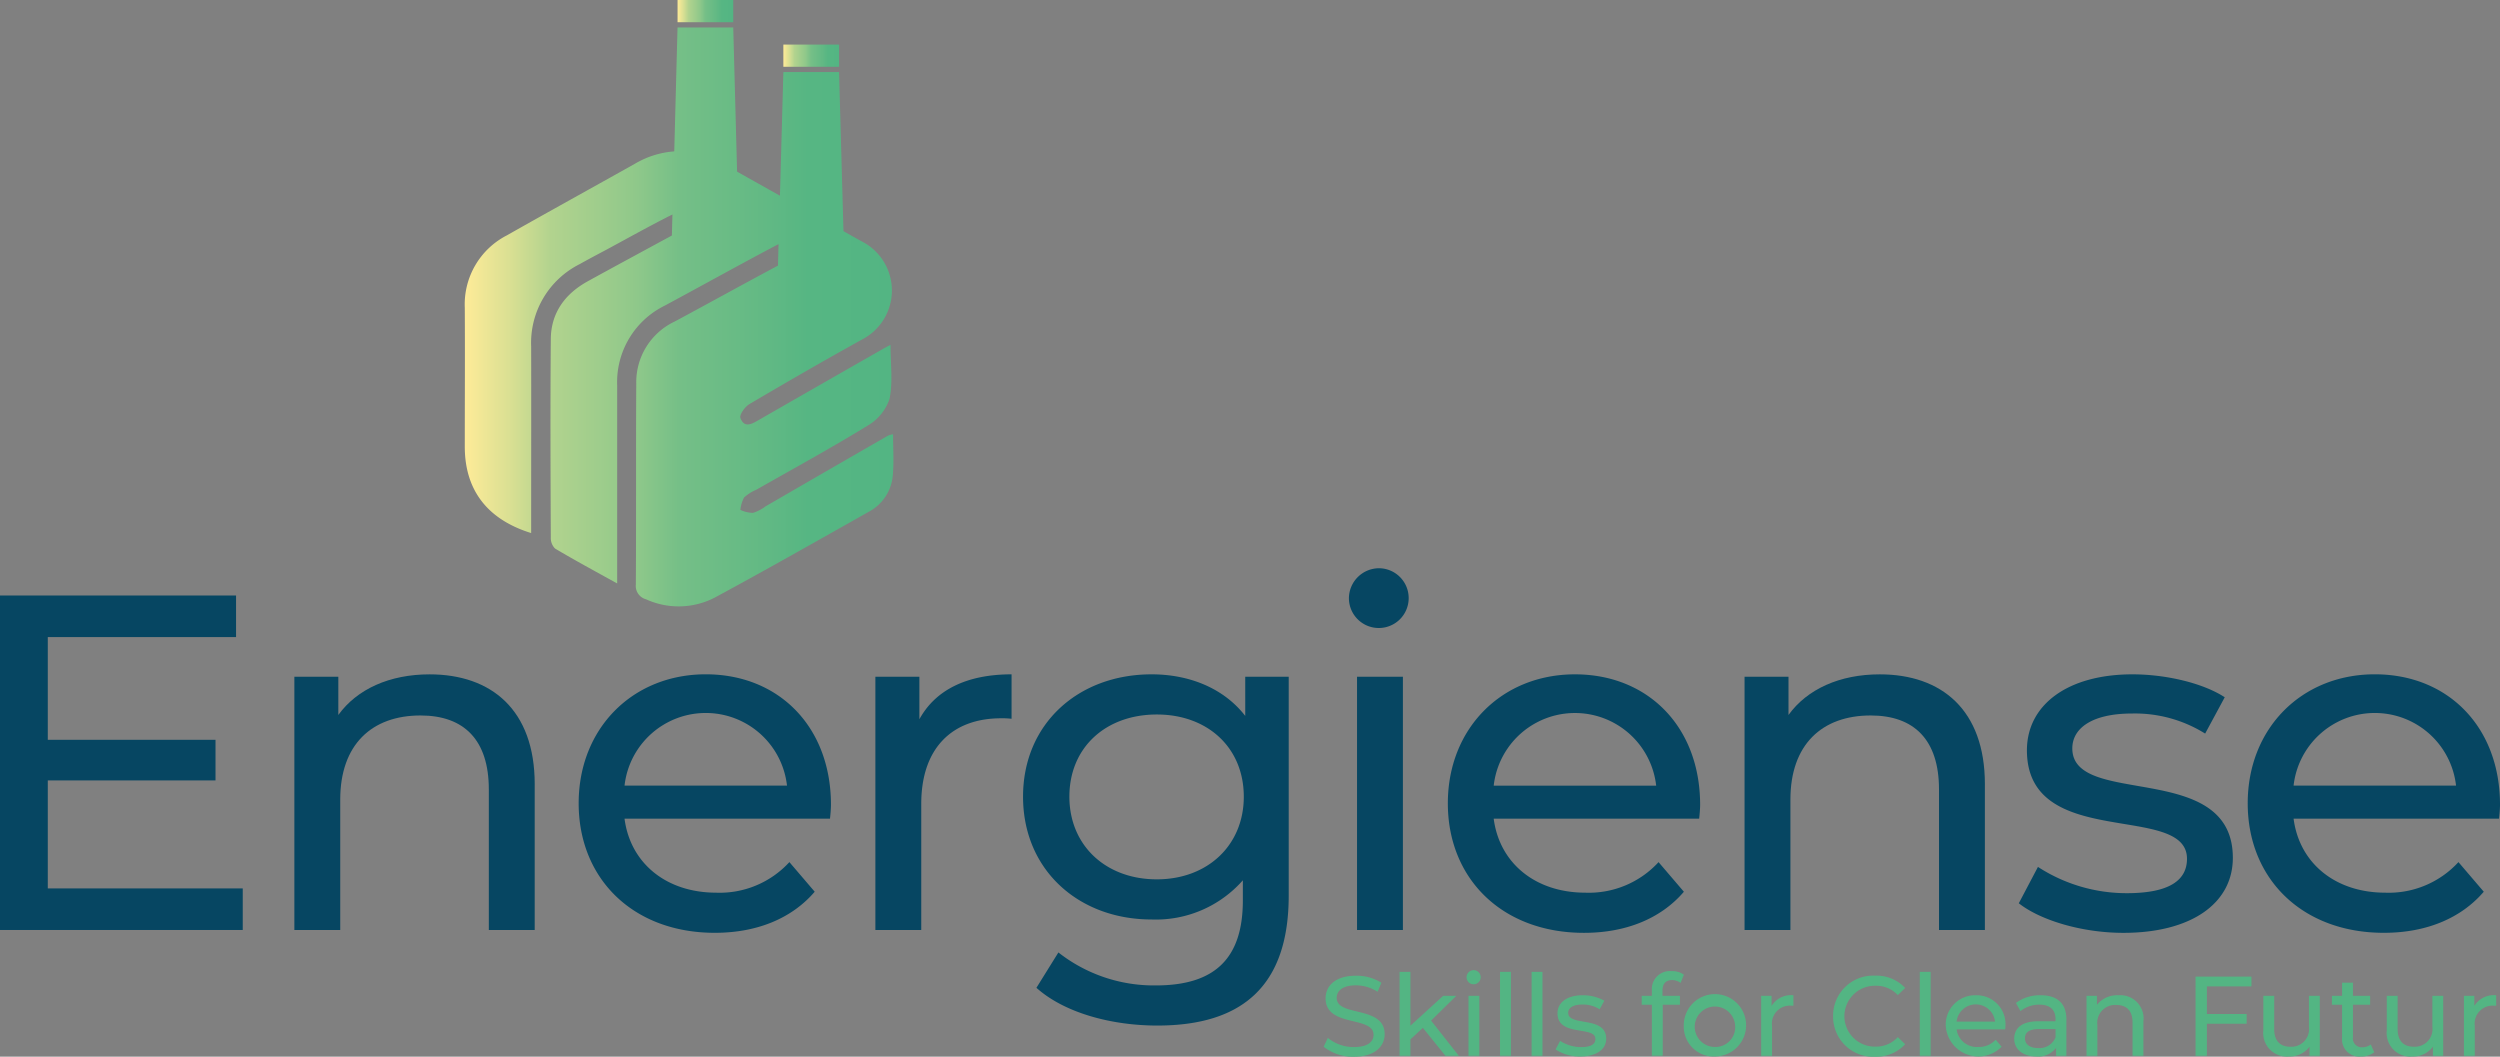<?xml version="1.0" encoding="UTF-8"?> <svg xmlns="http://www.w3.org/2000/svg" xmlns:xlink="http://www.w3.org/1999/xlink" width="320.807" height="135.596" viewBox="0 0 320.807 135.596"><rect x="0" y="0" width="320.807" height="135.596" fill="#808080" stroke="none"/><defs><linearGradient id="linear-gradient" y1="0.501" x2="1" y2="0.501" gradientUnits="objectBoundingBox"><stop offset="0" stop-color="#feeb98"></stop><stop offset="0.1" stop-color="#dbe093"></stop><stop offset="0.2" stop-color="#b2d38e"></stop><stop offset="0.4" stop-color="#8fc88a"></stop><stop offset="0.5" stop-color="#75bf87"></stop><stop offset="0.7" stop-color="#62b984"></stop><stop offset="0.8" stop-color="#56b683"></stop><stop offset="1" stop-color="#53b583"></stop></linearGradient><linearGradient id="linear-gradient-2" x1="0" y1="0.506" x2="1" y2="0.506" xlink:href="#linear-gradient"></linearGradient><linearGradient id="linear-gradient-3" x1="0" y1="0.5" x2="1" y2="0.5" xlink:href="#linear-gradient"></linearGradient></defs><g id="logotype_FINAL_LOGO_COULEUR" data-name="logotype FINAL_LOGO COULEUR" transform="translate(-109.2 -607.9)"><g id="Groupe_2" data-name="Groupe 2" transform="translate(168.842 607.9)"><path id="Tracé_47" data-name="Tracé 47" d="M512.855,679.4a3.588,3.588,0,0,0-.621.165q-7.868,4.523-15.736,9.083a5.314,5.314,0,0,1-1.627.841,4.2,4.2,0,0,1-1.608-.384,4.372,4.372,0,0,1,.475-1.59,5.372,5.372,0,0,1,1.553-.987c4.788-2.723,9.613-5.355,14.31-8.242a6.279,6.279,0,0,0,2.8-3.418c.457-2.157.128-4.5.128-6.945-.4.219-.658.347-.914.493q-7.978,4.551-15.937,9.12c-.859.493-1.9,1.17-2.412-.238-.146-.4.585-1.426,1.133-1.755,4.9-2.888,9.833-5.739,14.8-8.48a7.072,7.072,0,0,0,.018-12.208c-.914-.493-1.809-1.005-2.723-1.517l-.567-20.414h-7.146l-.439,15.864c-1.828-1.023-3.674-2.065-5.5-3.089l-.493-18.5H485.2l-.42,15.9a11.55,11.55,0,0,0-4.989,1.553c-5.5,3.089-11.02,6.122-16.5,9.229a9.942,9.942,0,0,0-5.391,9.284c.037,5.94,0,11.879,0,17.819,0,5.556,2.869,9.339,8.517,11.094v-2.211c0-7.237.018-14.475,0-21.73a11.3,11.3,0,0,1,6.25-10.582c1.133-.64,2.285-1.243,3.418-1.846,2.815-1.517,5.611-3.089,8.462-4.514l-.073,2.7c-3.6,1.956-7.2,3.893-10.783,5.867-2.924,1.608-4.733,4.057-4.752,7.438-.073,8.48-.037,16.96,0,25.44a1.884,1.884,0,0,0,.548,1.426c2.522,1.5,5.1,2.888,7.968,4.478V673.128a10.935,10.935,0,0,1,6.141-10.253c3.637-1.956,10.783-5.9,14.566-7.877l-.073,2.76c-3.893,2.065-10.015,5.446-13.268,7.182a8.591,8.591,0,0,0-4.916,7.932c-.055,8.608,0,17.2-.055,25.806a1.773,1.773,0,0,0,1.316,1.9,10.065,10.065,0,0,0,8.809-.219c6.634-3.582,13.2-7.31,19.775-11.02a5.827,5.827,0,0,0,3.07-4.624c.164-1.754.037-3.546.037-5.41Z" transform="translate(-457.899 -623.673)" fill="url(#linear-gradient)"></path><rect id="Rectangle_113" data-name="Rectangle 113" width="7.146" height="2.851" transform="translate(27.305)" fill="url(#linear-gradient-2)"></rect><rect id="Rectangle_114" data-name="Rectangle 114" width="7.146" height="2.851" transform="translate(40.884 5.72)" fill="url(#linear-gradient-3)"></rect></g><g id="Groupe_1205" data-name="Groupe 1205" transform="translate(109.2 680.821)"><g id="Groupe_1206" data-name="Groupe 1206"><path id="Tracé_426" data-name="Tracé 426" d="M0,19.037V61.959H31.149V56.625H6.132V42.767H27.654V37.555H6.132V24.372H30.291V19.037Z" transform="translate(0 -15.542)" fill="#064662"></path><path id="Tracé_427" data-name="Tracé 427" d="M236.576,88.248v18.7H230.69V88.922c0-6.377-3.188-9.5-8.768-9.5-6.254,0-10.3,3.74-10.3,10.792v16.739h-5.886v-32.5h5.641v4.905c2.391-3.311,6.561-5.212,11.711-5.212,7.91,0,13.49,4.537,13.49,14.1" transform="translate(-167.962 -60.532)" fill="#064662"></path><path id="Tracé_428" data-name="Tracé 428" d="M436.7,92.663H410.337c.736,5.7,5.335,9.5,11.773,9.5a12.135,12.135,0,0,0,9.382-3.924l3.25,3.8c-2.943,3.434-7.419,5.273-12.815,5.273-10.485,0-17.475-6.929-17.475-16.617,0-9.627,6.929-16.555,16.31-16.555s16.065,6.745,16.065,16.739c0,.491-.061,1.226-.123,1.778m-26.366-4.231h20.848a10.489,10.489,0,0,0-20.848,0" transform="translate(-330.196 -60.532)" fill="#064662"></path><path id="Tracé_429" data-name="Tracé 429" d="M629.329,74.145v5.7a10.392,10.392,0,0,0-1.349-.061c-6.316,0-10.24,3.863-10.24,10.976V106.95h-5.887v-32.5H617.5v5.457c2.085-3.8,6.132-5.764,11.834-5.764" transform="translate(-499.522 -60.532)" fill="#064662"></path><path id="Tracé_430" data-name="Tracé 430" d="M749.145,74.452v28.083c0,11.466-5.825,16.678-16.862,16.678-5.948,0-11.957-1.656-15.513-4.844l2.821-4.537a19.835,19.835,0,0,0,12.509,4.231c7.665,0,11.16-3.556,11.16-10.914v-2.575a14.869,14.869,0,0,1-11.712,5.028c-9.382,0-16.494-6.377-16.494-15.758s7.113-15.7,16.494-15.7c4.844,0,9.259,1.778,12.018,5.335V74.452Zm-5.764,15.391c0-6.316-4.66-10.546-11.16-10.546C725.661,79.3,721,83.527,721,89.842c0,6.254,4.66,10.608,11.221,10.608,6.5,0,11.16-4.354,11.16-10.608" transform="translate(-583.774 -60.532)" fill="#064662"></path><path id="Tracé_431" data-name="Tracé 431" d="M942.826,3.863A3.876,3.876,0,0,1,946.812,0a3.835,3.835,0,1,1-3.986,3.863m1.042,10.056h5.886v32.5h-5.886Z" transform="translate(-769.73)" fill="#064662"></path><path id="Tracé_432" data-name="Tracé 432" d="M1044.21,92.663h-26.366c.736,5.7,5.334,9.5,11.773,9.5A12.134,12.134,0,0,0,1039,98.243l3.25,3.8c-2.943,3.434-7.419,5.273-12.815,5.273-10.485,0-17.475-6.929-17.475-16.617,0-9.627,6.929-16.555,16.31-16.555s16.065,6.745,16.065,16.739c0,.491-.062,1.226-.123,1.778m-26.366-4.231h20.848a10.489,10.489,0,0,0-20.848,0" transform="translate(-826.169 -60.532)" fill="#064662"></path><path id="Tracé_433" data-name="Tracé 433" d="M1250.2,88.248v18.7h-5.886V88.922c0-6.377-3.188-9.5-8.768-9.5-6.254,0-10.3,3.74-10.3,10.792v16.739h-5.886v-32.5H1225v4.905c2.392-3.311,6.561-5.212,11.712-5.212,7.91,0,13.49,4.537,13.49,14.1" transform="translate(-995.495 -60.532)" fill="#064662"></path><path id="Tracé_434" data-name="Tracé 434" d="M1411.068,103.515l2.453-4.66a20.883,20.883,0,0,0,11.4,3.372c5.457,0,7.726-1.655,7.726-4.415,0-7.3-20.541-.981-20.541-13.919,0-5.825,5.212-9.749,13.551-9.749,4.231,0,9.014,1.1,11.834,2.943l-2.514,4.66a16.972,16.972,0,0,0-9.382-2.575c-5.15,0-7.665,1.9-7.665,4.476,0,7.665,20.6,1.41,20.6,14.042,0,5.887-5.4,9.627-14.042,9.627-5.4,0-10.731-1.656-13.429-3.8" transform="translate(-1152.006 -60.532)" fill="#064662"></path><path id="Tracé_435" data-name="Tracé 435" d="M1603.295,92.663h-26.366c.736,5.7,5.335,9.5,11.773,9.5a12.135,12.135,0,0,0,9.382-3.924l3.25,3.8c-2.943,3.434-7.419,5.273-12.815,5.273-10.485,0-17.476-6.929-17.476-16.617,0-9.627,6.929-16.555,16.31-16.555s16.065,6.745,16.065,16.739c0,.491-.061,1.226-.123,1.778m-26.366-4.231h20.848a10.489,10.489,0,0,0-20.848,0" transform="translate(-1282.61 -60.532)" fill="#064662"></path></g><g id="Groupe_1207" data-name="Groupe 1207"><path id="Tracé_436" data-name="Tracé 436" d="M925.182,293.885l.537-1.132a5.231,5.231,0,0,0,3.353,1.176c1.757,0,2.512-.682,2.512-1.568,0-2.483-6.155-.915-6.155-4.689,0-1.568,1.219-2.9,3.891-2.9a5.978,5.978,0,0,1,3.266.9l-.479,1.161a5.25,5.25,0,0,0-2.787-.827c-1.728,0-2.468.726-2.468,1.611,0,2.482,6.155.929,6.155,4.66,0,1.553-1.249,2.889-3.934,2.889a6.032,6.032,0,0,1-3.891-1.277" transform="translate(-755.325 -232.487)" fill="#53b583"></path><path id="Tracé_437" data-name="Tracé 437" d="M981.231,289.266l-1.6,1.481v2.105H978.24V282.08h1.394v6.91l4.2-3.832h1.684l-3.237,3.179,3.557,4.515H984.12Z" transform="translate(-798.643 -230.292)" fill="#53b583"></path><path id="Tracé_438" data-name="Tracé 438" d="M1025.053,281.808a.918.918,0,0,1,.943-.914.908.908,0,1,1-.943.914m.247,2.381h1.394v7.694H1025.3Z" transform="translate(-836.861 -229.324)" fill="#53b583"></path><rect id="Rectangle_133" data-name="Rectangle 133" width="1.394" height="10.772" transform="translate(192.489 51.788)" fill="#53b583"></rect><rect id="Rectangle_134" data-name="Rectangle 134" width="1.394" height="10.772" transform="translate(196.54 51.788)" fill="#53b583"></rect><path id="Tracé_439" data-name="Tracé 439" d="M1087.284,305.4l.58-1.1a4.946,4.946,0,0,0,2.7.8c1.292,0,1.829-.392,1.829-1.045,0-1.727-4.863-.232-4.863-3.3,0-1.379,1.234-2.308,3.208-2.308a5.6,5.6,0,0,1,2.8.7l-.6,1.1a4.018,4.018,0,0,0-2.221-.61c-1.219,0-1.815.45-1.815,1.06,0,1.815,4.878.334,4.878,3.324,0,1.394-1.278,2.279-3.324,2.279a5.551,5.551,0,0,1-3.179-.9" transform="translate(-887.667 -243.654)" fill="#53b583"></path><path id="Tracé_440" data-name="Tracé 440" d="M1150.13,284.1v.668h2.236v1.147h-2.207v6.547h-1.394v-6.547h-1.306v-1.147h1.306v-.682a2.312,2.312,0,0,1,2.541-2.482,2.6,2.6,0,0,1,1.568.45l-.421,1.06a1.8,1.8,0,0,0-1.074-.363c-.828,0-1.249.465-1.249,1.35" transform="translate(-936.794 -229.905)" fill="#53b583"></path><path id="Tracé_441" data-name="Tracé 441" d="M1176.875,302.367a4,4,0,1,1,4.007,3.934,3.828,3.828,0,0,1-4.007-3.934m6.591,0a2.594,2.594,0,1,0-2.584,2.715,2.524,2.524,0,0,0,2.584-2.715" transform="translate(-960.809 -243.654)" fill="#53b583"></path><path id="Tracé_442" data-name="Tracé 442" d="M1235.1,298.447v1.35a2.459,2.459,0,0,0-.319-.015,2.3,2.3,0,0,0-2.424,2.6v3.832h-1.394V298.52h1.336v1.292a2.937,2.937,0,0,1,2.8-1.365" transform="translate(-1004.965 -243.654)" fill="#53b583"></path><path id="Tracé_443" data-name="Tracé 443" d="M1281.252,289.965a5.14,5.14,0,0,1,5.386-5.2,5.021,5.021,0,0,1,3.861,1.582l-.943.914a3.766,3.766,0,0,0-2.86-1.2,3.906,3.906,0,1,0,0,7.81,3.779,3.779,0,0,0,2.86-1.219l.943.914a5.041,5.041,0,0,1-3.876,1.6,5.136,5.136,0,0,1-5.371-5.2" transform="translate(-1046.023 -232.487)" fill="#53b583"></path><rect id="Rectangle_135" data-name="Rectangle 135" width="1.394" height="10.772" transform="translate(246.349 51.788)" fill="#53b583"></rect><path id="Tracé_444" data-name="Tracé 444" d="M1367.646,302.831H1361.4a2.606,2.606,0,0,0,2.787,2.25,2.873,2.873,0,0,0,2.221-.929l.77.9a4.194,4.194,0,0,1-7.172-2.686,3.768,3.768,0,0,1,3.861-3.92,3.71,3.71,0,0,1,3.8,3.963c0,.116-.015.29-.029.421m-6.242-1h4.936a2.483,2.483,0,0,0-4.936,0" transform="translate(-1110.322 -243.654)" fill="#53b583"></path><path id="Tracé_445" data-name="Tracé 445" d="M1414.542,301.568v4.645h-1.321V305.2a2.856,2.856,0,0,1-2.526,1.1c-1.742,0-2.845-.929-2.845-2.265,0-1.234.8-2.25,3.092-2.25h2.207v-.276c0-1.176-.682-1.858-2.062-1.858a3.89,3.89,0,0,0-2.439.828l-.581-1.045a5.124,5.124,0,0,1,3.179-.987c2.1,0,3.3,1.016,3.3,3.121m-1.394,2.294v-1.074H1411c-1.379,0-1.771.537-1.771,1.19,0,.769.639,1.248,1.7,1.248a2.231,2.231,0,0,0,2.221-1.365" transform="translate(-1149.379 -243.654)" fill="#53b583"></path><path id="Tracé_446" data-name="Tracé 446" d="M1465.68,301.786v4.428h-1.394v-4.268c0-1.51-.755-2.25-2.076-2.25a2.285,2.285,0,0,0-2.439,2.555v3.963h-1.393V298.52h1.336v1.161a3.3,3.3,0,0,1,2.773-1.234,2.981,2.981,0,0,1,3.194,3.339" transform="translate(-1190.631 -243.654)" fill="#53b583"></path><path id="Tracé_447" data-name="Tracé 447" d="M1536.057,286.664v3.542h5.1v1.249h-5.1v4.108h-1.452V285.4h7.171v1.263Z" transform="translate(-1252.863 -233.004)" fill="#53b583"></path><path id="Tracé_448" data-name="Tracé 448" d="M1589.216,298.843v7.694h-1.321v-1.161a3.13,3.13,0,0,1-2.613,1.248,3.023,3.023,0,0,1-3.31-3.353v-4.428h1.394v4.268c0,1.51.755,2.265,2.076,2.265a2.264,2.264,0,0,0,2.381-2.555v-3.978Z" transform="translate(-1291.534 -243.978)" fill="#53b583"></path><path id="Tracé_449" data-name="Tracé 449" d="M1635.32,298.6a2.629,2.629,0,0,1-1.684.537,2.2,2.2,0,0,1-2.439-2.41V292.5h-1.306v-1.147h1.306V289.67h1.394v1.684h2.206V292.5h-2.206v4.166a1.134,1.134,0,0,0,1.2,1.292,1.755,1.755,0,0,0,1.089-.363Z" transform="translate(-1330.655 -236.489)" fill="#53b583"></path><path id="Tracé_450" data-name="Tracé 450" d="M1675.484,298.843v7.694h-1.321v-1.161a3.13,3.13,0,0,1-2.613,1.248,3.023,3.023,0,0,1-3.31-3.353v-4.428h1.394v4.268c0,1.51.755,2.265,2.076,2.265a2.264,2.264,0,0,0,2.381-2.555v-3.978Z" transform="translate(-1361.963 -243.978)" fill="#53b583"></path><path id="Tracé_451" data-name="Tracé 451" d="M1726.306,298.447v1.35a2.458,2.458,0,0,0-.319-.015,2.3,2.3,0,0,0-2.425,2.6v3.832h-1.394V298.52h1.335v1.292a2.937,2.937,0,0,1,2.8-1.365" transform="translate(-1405.991 -243.654)" fill="#53b583"></path></g></g></g></svg> 